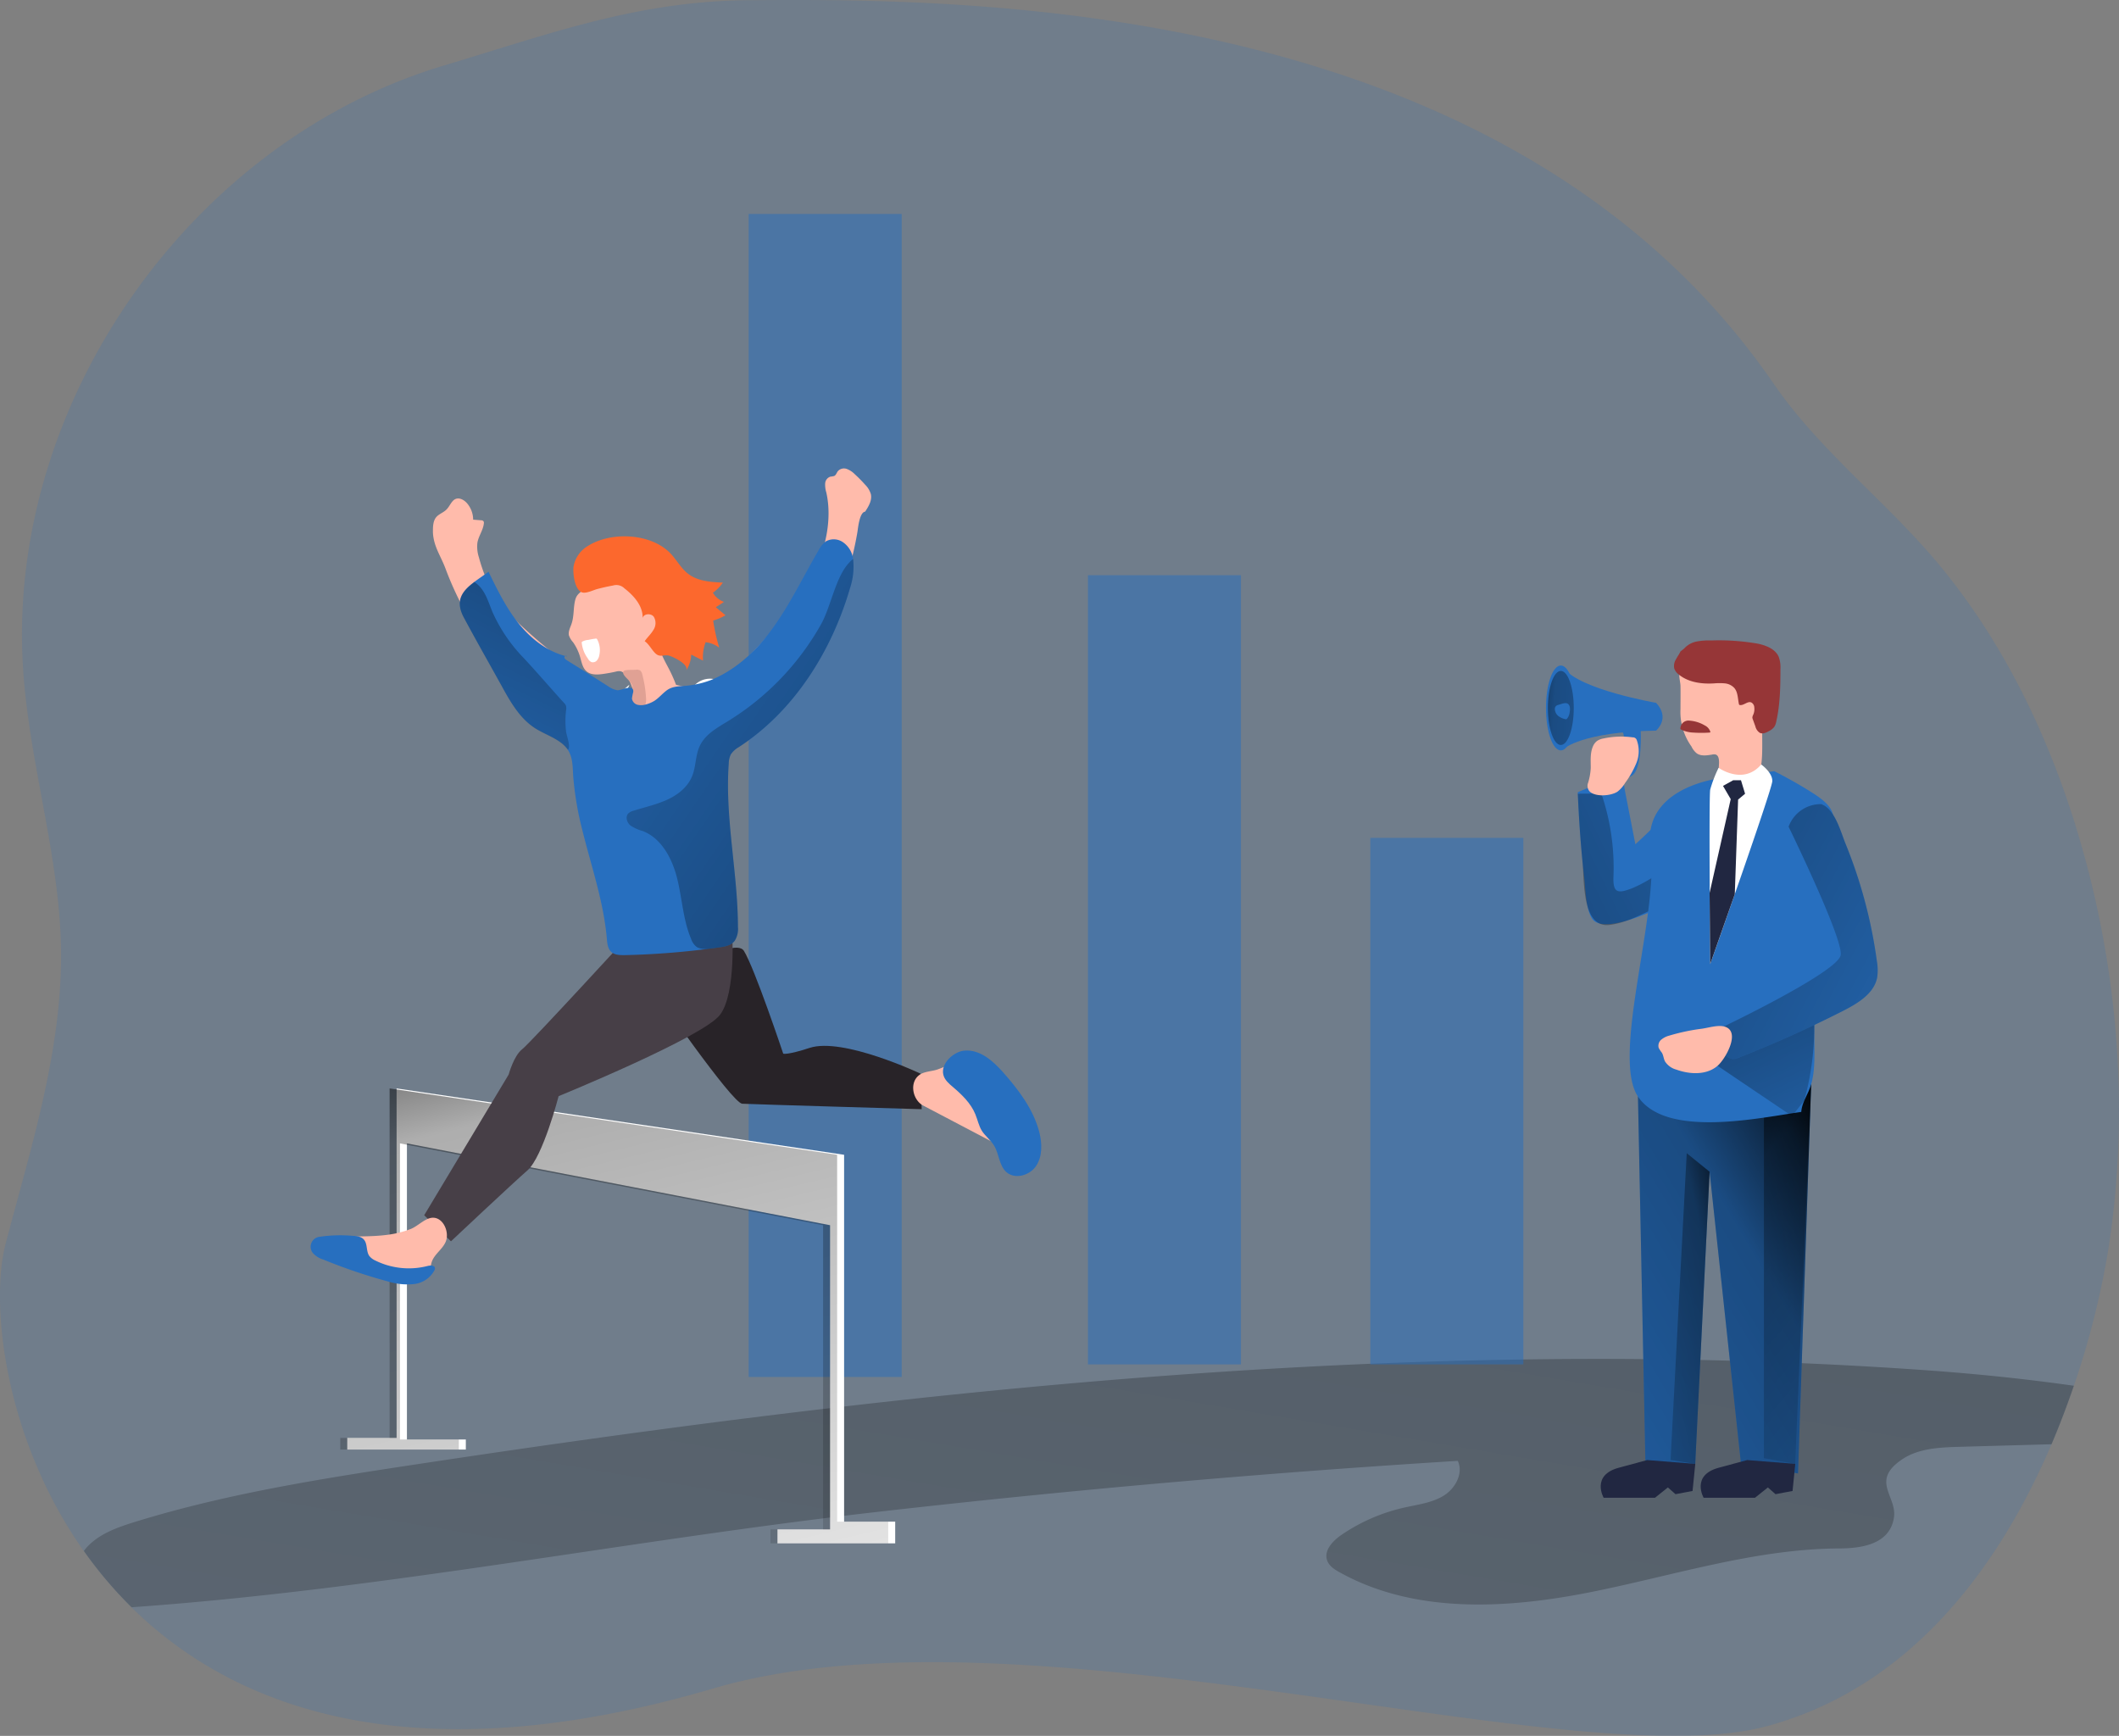 <svg id="Layer_1" data-name="Layer 1" xmlns="http://www.w3.org/2000/svg" xmlns:xlink="http://www.w3.org/1999/xlink" viewBox="0 0 656.91 538.1"><rect x="0" y="0" width="656.91" height="538.1" fill="#808080" stroke="none"/><defs><linearGradient id="linear-gradient" x1="452.63" y1="-131.1" x2="230.38" y2="1184.78" gradientUnits="userSpaceOnUse"><stop offset="0.01"/><stop offset="0.08" stop-opacity="0.69"/><stop offset="0.21" stop-opacity="0.32"/><stop offset="1" stop-opacity="0"/></linearGradient><linearGradient id="linear-gradient-2" x1="152.94" y1="280.92" x2="224.7" y2="578.85" xlink:href="#linear-gradient"/><linearGradient id="linear-gradient-3" x1="425.89" y1="377.16" x2="616.28" y2="490.36" gradientTransform="matrix(-1, 0, 0, 1, 1011.07, -10.13)" xlink:href="#linear-gradient"/><linearGradient id="linear-gradient-4" x1="499.99" y1="367.28" x2="398.27" y2="454.47" gradientTransform="matrix(-1, 0, 0, 1, 1011.07, -10.13)" xlink:href="#linear-gradient"/><linearGradient id="linear-gradient-5" x1="1507.27" y1="713.39" x2="1457.85" y2="560.64" gradientTransform="matrix(-0.69, -0.73, -0.73, 0.69, 2023.23, 901.07)" xlink:href="#linear-gradient"/><linearGradient id="linear-gradient-6" x1="473.11" y1="311.04" x2="435.44" y2="391.39" gradientTransform="matrix(-1, 0, 0, 1, 1028.52, 0)" xlink:href="#linear-gradient"/><linearGradient id="linear-gradient-7" x1="463.93" y1="410.61" x2="534.08" y2="426.38" gradientTransform="matrix(-1, 0, 0, 1, 1011.07, -10.13)" xlink:href="#linear-gradient"/><linearGradient id="linear-gradient-8" x1="513.75" y1="270.45" x2="375.31" y2="344.31" gradientTransform="matrix(-1, 0, 0, 1, 1028.52, 0)" xlink:href="#linear-gradient"/><linearGradient id="linear-gradient-9" x1="466.56" y1="218.23" x2="538.64" y2="223.36" xlink:href="#linear-gradient"/><linearGradient id="linear-gradient-10" x1="334.94" y1="170.9" x2="271.69" y2="273.52" gradientTransform="translate(-150.32 35.13) rotate(-5.4)" xlink:href="#linear-gradient"/><linearGradient id="linear-gradient-11" x1="440.13" y1="290.65" x2="289.67" y2="164.91" gradientTransform="translate(-150.32 35.13) rotate(-5.4)" xlink:href="#linear-gradient"/></defs><title>6. Motivation 2</title><path d="M670.81,398.88a262,262,0,0,1-10.44,40.82c-2,5.8-4.27,11.9-6.93,18.13-15.1,35.34-41.87,74.75-88,87.33C505,561.64,335.35,505.08,238.59,533.53c-91.13,26.8-147.4,7.36-180.38-25.15a128.75,128.75,0,0,1-14.79-17.46c-24.53-34.75-29.14-76.48-24.22-95.25,7.58-28.93,16.93-57.93,17.19-88.12.25-31.59-10.82-62.65-12-94.46C21.32,132.58,77.86,53.53,155.05,30.45c33-9.88,60-20,94.54-20.25,70-.6,236,0,317.8,119,14.62,21.26,35.86,37.15,52.16,57.15,21.84,26.8,36.25,59.12,45,92.56C674.74,317.88,677.27,359.2,670.81,398.88Z" transform="translate(-17.45 -10.13)" fill="#276fbf" opacity="0.18" style="isolation:isolate"/><path d="M660.37,439.7c-2,5.8-4.27,11.9-6.93,18.13-9.49.27-19,.52-28.48.8-6.25.17-12.89.46-18,4-9.72,6.67-1.3,11.37-2.38,18-1.26,7.85-9.21,9.47-16.86,9.5-26.38.11-51.9,8.57-77.79,13.67s-54.17,6.56-77.21-6.29c-1.59-.87-3.24-1.95-3.84-3.66-1.09-3.07,1.72-6.05,4.4-7.9a56.5,56.5,0,0,1,19.6-8.51c4.14-.93,8.51-1.44,12.13-3.67s6.18-6.95,4.37-10.79q-90.16,5.61-179.95,15.82c-77,8.76-153.16,24-230.46,29.51l-.72.07a128.75,128.75,0,0,1-14.79-17.46,11.22,11.22,0,0,1,1.07-1.32c3.81-4.07,9.32-6,14.65-7.66,29.73-9.2,60.65-13.86,91.44-18.5,153-23.06,307.84-39.48,462.65-28.64C629,435.89,644.72,437.48,660.37,439.7Z" transform="translate(-17.45 -10.13)" fill="url(#linear-gradient)"/><rect x="232.1" y="66.32" width="47.44" height="360.52" fill="#276fbf" opacity="0.5" style="isolation:isolate"/><rect x="337.27" y="178.31" width="47.44" height="244.64" fill="#276fbf" opacity="0.5" style="isolation:isolate"/><rect x="424.81" y="259.73" width="47.44" height="163.22" fill="#276fbf" opacity="0.5" style="isolation:isolate"/><polygon points="122.95 337.4 261.68 357.97 261.68 471.69 277.52 471.69 277.52 478.42 241.02 478.42 241.02 474.09 257.33 474.09 257.33 379.8 126.15 354.44 126.15 446.22 144.41 446.22 144.41 449.34 107.65 449.34 107.65 445.74 122.95 445.74 122.95 337.4" fill="#fff"/><polygon points="120.78 337.4 259.52 357.97 259.52 471.69 275.36 471.69 275.36 478.42 238.85 478.42 238.85 474.09 255.17 474.09 255.17 379.8 123.99 354.44 123.99 446.22 142.25 446.22 142.25 449.34 105.49 449.34 105.49 445.74 120.78 445.74 120.78 337.4" fill="url(#linear-gradient-2)"/><polygon points="507.78 339.85 510.1 453.79 525.54 453.79 529.99 363.23 539.72 453.79 557.41 456.76 561.47 336.12 507.78 339.85" fill="#276fbf"/><polygon points="507.78 339.85 510.1 453.79 525.54 453.79 529.99 363.23 539.72 453.79 557.41 456.76 561.47 336.12 507.78 339.85" fill="url(#linear-gradient-3)"/><polygon points="546.83 452.02 546.83 346.41 561.47 336.12 556.53 453.79 546.83 452.02" fill="url(#linear-gradient-4)"/><path d="M506.58,255.71s0,.15,0,.48c.38,8.69,1,17.41,2,26.06.43,3.66.41,9.15,2.29,12.44,2.77,4.84,15.7-.7,19.78-2.56,6.06-2.77,11.62-6.5,17.16-10.21a3.17,3.17,0,0,0,1.1-1,2.94,2.94,0,0,0,.29-1.34,35.18,35.18,0,0,0-8.68-25,134.78,134.78,0,0,1-16.09,17.26l-.78-4-2.34-12c-.7-3.57-.26-6-4.18-4.53C513.56,252.65,510.08,254.24,506.58,255.71Z" transform="translate(-17.45 -10.13)" fill="#276fbf"/><path d="M506.59,256.19c.31,7.11.78,14.22,1.47,21.31.55,5.73-.18,20.41,8.38,19.35,6.85-.84,12.73-5.16,19.29-7.26,2.37-.76,4.88-1.25,7-2.52a14.42,14.42,0,0,0,6-8.46,43,43,0,0,0,1.26-10.5c-5.9,2.34-10.71,6.72-15.69,10.66a42.87,42.87,0,0,1-10.76,6.66c-4.55,1.79-6.1,1.56-5.9-3.54a71.27,71.27,0,0,0-3.33-24.48,2.16,2.16,0,0,0-.55-1,1.91,1.91,0,0,0-1.25-.28C510.55,256.14,508.56,256.14,506.59,256.19Z" transform="translate(-17.45 -10.13)" fill="url(#linear-gradient-5)"/><path d="M567.47,249.19a138.22,138.22,0,0,1,12,6.8c8.26,5.29,6.78,7.75,5.25,16.88A360.87,360.87,0,0,0,579.92,332c0,4.65.31,9.77-1,14.29-.86,3-2.84,5.41-3.06,8.53-12.74,1.75-41.9,8.31-50.64-4.79-8.35-12.53,6.68-57.06,3.9-76.83s22.83-22,22.83-22Z" transform="translate(-17.45 -10.13)" fill="#276fbf"/><path d="M549.91,340.52,573,356.1l3.78-4.82a85.29,85.29,0,0,0,3.09-24.68c-.56-12.44.06-8,.06-8l-32.49,20.55Z" transform="translate(-17.45 -10.13)" fill="url(#linear-gradient-6)"/><path d="M538.42,229.92a18.31,18.31,0,0,0,3.4,11.61,6,6,0,0,0,1.64,2.13c1.34.94,3.15.64,4.77.38a2.2,2.2,0,0,1,1.14,0c.91.34,1,1.57,1,2.55l-.25,4.53a2.86,2.86,0,0,0,.31,1.81,2.34,2.34,0,0,0,1.2.78,9.68,9.68,0,0,0,9.74-2.21,6.51,6.51,0,0,0,1.54-2.07,8.58,8.58,0,0,0,.56-2.35c.55-4.32.1-8.72.4-13.07.25-3.61,1-7.27.32-10.83a12,12,0,0,0-7-8.83c-3.61-1.46-7.72-.81-11.47.25a52.88,52.88,0,0,0-5.32,1.81,3.6,3.6,0,0,0-2.07,1.5c-.69,1.39.06,3.41.09,4.9C538.46,225.2,538.42,227.56,538.42,229.92Z" transform="translate(-17.45 -10.13)" fill="#ffbbab"/><path d="M538.4,212.09c-.39.88-1,1.65-1.43,2.5a3.79,3.79,0,0,0-.48,2.77,3.93,3.93,0,0,0,1.38,1.85c3,2.46,7.13,3,11,2.76a18.19,18.19,0,0,1,3.3,0,4.6,4.6,0,0,1,2.92,1.41c1.14,1.32,1.07,3.25,1.43,4.95a.49.49,0,0,0,.13.29.52.52,0,0,0,.21.07c1.23.16,2.38-1.3,3.51-.81a1.83,1.83,0,0,1,.93,1.56,4.34,4.34,0,0,1-.32,2.22,2.28,2.28,0,0,0-.28.87,1.66,1.66,0,0,0,.15.61l.78,2.15a3.35,3.35,0,0,0,1.36,2c.94.47,2-.05,2.95-.58a4.65,4.65,0,0,0,1.59-1.32,4.45,4.45,0,0,0,.57-1.55c1.21-5.34,1.3-10.87,1.3-16.34a9.56,9.56,0,0,0-.53-3.77c-1.05-2.41-3.85-3.5-6.43-4.06a69.93,69.93,0,0,0-14.47-1,20.21,20.21,0,0,0-4.53.32,7,7,0,0,0-3.9,2.19" transform="translate(-17.45 -10.13)" fill="#963637"/><path d="M545.94,235a3.38,3.38,0,0,1,1.7,1.87.3.3,0,0,1,0,.26.32.32,0,0,1-.24.09,36.26,36.26,0,0,1-5,0,9.6,9.6,0,0,1-3.78-.92.54.54,0,0,1-.23-.19.45.45,0,0,1,0-.25,2.49,2.49,0,0,1,2.69-2.35A10.8,10.8,0,0,1,545.94,235Z" transform="translate(-17.45 -10.13)" fill="#963637"/><path d="M563.44,247.11s3.53,2.48,3.44,5.17S547.63,309,547.63,309s-.45-51.68,0-54.1a39.37,39.37,0,0,1,2.6-6.76S557.87,253.64,563.44,247.11Z" transform="translate(-17.45 -10.13)" fill="#fff"/><polygon points="539.72 241.87 540.99 246.05 538.83 247.86 537.8 277.18 530.18 298.84 529.99 276.81 536.54 247.72 534.15 243.62 537.3 241.87 539.72 241.87" fill="#212741"/><path d="M543,328.24a50.19,50.19,0,0,0,7.65,7.77c.57.47,1.16.95,1.76,1.38a4.18,4.18,0,0,0,2.25,1.05,4.58,4.58,0,0,0,1.66-.39c11.15-4.35,22.11-9.26,32.76-14.69,4.47-2.3,9.38-5.3,10.32-10.23a16.26,16.26,0,0,0-.11-5.16,149.31,149.31,0,0,0-9.71-36.32c-1.35-3.3-3-9.65-6.55-11.78l0,0-.41-.22-.5-.24c-4.76-1.72-8.87,3-10.18,7-1.84,5.7-.95,11.9.54,17.7s3.55,11.47,4.07,17.44a4.77,4.77,0,0,1-.24,2.43,5.31,5.31,0,0,1-1.84,1.84Z" transform="translate(-17.45 -10.13)" fill="#276fbf"/><path d="M543,463.92l-.84,8.39-5.28,1-2.37-2.09-4,3.2H514.6s-4-7,4.73-9.32l8.77-2.37Z" transform="translate(-17.45 -10.13)" fill="#212741"/><path d="M574,463.92l-.84,8.39-5.28,1-2.37-2.09-4,3.2H545.59s-4-7,4.73-9.32l8.77-2.37Z" transform="translate(-17.45 -10.13)" fill="#212741"/><polygon points="529.99 363.23 522.9 357.48 517.89 452.58 525.54 453.79 529.99 363.23" fill="url(#linear-gradient-7)"/><path d="M550.64,336c.57.47,1.16.95,1.76,1.38a4.18,4.18,0,0,0,2.25,1.05,4.58,4.58,0,0,0,1.66-.39c11.15-4.35,22.11-9.26,32.76-14.69,4.47-2.3,9.38-5.3,10.32-10.23a16.26,16.26,0,0,0-.11-5.16,149.31,149.31,0,0,0-9.71-36.32c-1.35-3.3-3-9.65-6.55-11.78l0,0-.41-.22-.5-.24a10.62,10.62,0,0,0-10.18,7s16.89,34.56,16.16,39.76-36.17,22.13-36.17,22.13Z" transform="translate(-17.45 -10.13)" fill="url(#linear-gradient-8)"/><path d="M535,331.14a6.55,6.55,0,0,0-2.53,1.26,2.48,2.48,0,0,0-.81,2.56,10.19,10.19,0,0,0,1,1.52c.47.81.52,1.81.94,2.65a6,6,0,0,0,3.54,2.57c4.22,1.52,9.37,1.74,12.77-1.18,2.49-2.13,7.45-10.88,2-12.2-2-.49-4.9.43-6.92.71A62.44,62.44,0,0,0,535,331.14Z" transform="translate(-17.45 -10.13)" fill="#ffbbab"/><path d="M530.85,228s-23.65-4.08-28.54-10.72v24.93s5.59-5.24,28.54-5.59C530.85,236.58,535.39,232.85,530.85,228Z" transform="translate(-17.45 -10.13)" fill="#276fbf"/><ellipse cx="483.87" cy="219.46" rx="4.6" ry="13.16" fill="#276fbf"/><ellipse cx="483.87" cy="219.46" rx="4.01" ry="11.48" fill="url(#linear-gradient-9)"/><path d="M526.07,236.31s.7,12.76-3,14.42-5.24-.44-4.89-1.14,3.95-9.89,2.32-12.46S526.07,236.31,526.07,236.31Z" transform="translate(-17.45 -10.13)" fill="#276fbf"/><path d="M510.6,248.16c0-2.23-.22-4.56.66-6.62a4.08,4.08,0,0,1,1.37-1.78,5.31,5.31,0,0,1,1.91-.71,26.39,26.39,0,0,1,9.08-.35,1.25,1.25,0,0,1,1.27.94,9.8,9.8,0,0,1-.14,7,28.94,28.94,0,0,1-3.53,6.24,9.38,9.38,0,0,1-2.37,2.68c-2,1.3-6.74,1.69-8.58-.07a2.6,2.6,0,0,1-.48-2.74A19.05,19.05,0,0,0,510.6,248.16Z" transform="translate(-17.45 -10.13)" fill="#ffbbab"/><path d="M500.63,228.61a1.84,1.84,0,0,0-.81.38,1.32,1.32,0,0,0-.35.92,2.85,2.85,0,0,0,1.06,2.16,5.35,5.35,0,0,0,2.23,1,.57.57,0,0,0,.26,0,.51.51,0,0,0,.23-.16,3.77,3.77,0,0,0,.83-2.14,4,4,0,0,0,0-1.58C503.55,227.39,501.91,228.26,500.63,228.61Z" transform="translate(-17.45 -10.13)" fill="#276fbf"/><path d="M220,316.79s24.38,35.3,27.54,35.48,55.64,1.7,55.64,1.7l-.31-11s-24.09-11.41-34.45-8c-6.94,2.27-8.16,1.79-8.16,1.79s-8.88-26.56-12.18-31.85S220,316.79,220,316.79Z" transform="translate(-17.45 -10.13)" fill="#282328"/><path d="M244.4,298.45s1.37,19.31-3.69,26.2-50.08,25.27-50.08,25.27-4.89,18.84-9.65,23-23.73,22-23.73,22l-8.3-8.08,26.19-43.61s1.58-5.83,4.19-7.85,34.81-37.15,34.81-37.15Z" transform="translate(-17.45 -10.13)" fill="#473f47"/><path d="M227.11,222.44l7.85,1.7c2.71.59,5.68,1.34,7.26,3.61,1.49,2.12,1.32,4.95,1,7.52-.41,3.44-.95,6.87-1.62,10.27-.89,4.52-2,9-2.48,13.58-1.13,11.31,1.85,22.58,4.8,33.55,1,3.53-3.62,6.08-7,7.47a40.26,40.26,0,0,1-20.39,2.66,3.91,3.91,0,0,1-1.78-.55,4.13,4.13,0,0,1-1.31-2.54c-1.4-5.89-2.49-11.88-4.31-17.67a48.52,48.52,0,0,0-3.4-8.44c-1.37-2.57-1.86-5.55-3-8.27-.92-2.21-2.06-4.32-2.87-6.58a13.18,13.18,0,0,1-.77-7c.54-2.57,1.53-5.07,2.3-7.58a62.8,62.8,0,0,0,1.94-8.35,21.09,21.09,0,0,1,1.42-5.62c1.75-3.73,5.76-5.93,9.77-6.89S223.08,221.56,227.11,222.44Z" transform="translate(-17.45 -10.13)" fill="#ffbbab"/><path d="M177.29,202.38c-2.45-2.39-4.94-4.68-6.6-7.7a51.62,51.62,0,0,1-4.78-11.79,10.76,10.76,0,0,1-.46-4.53c.36-2.09,1.8-3.9,2-6a.93.93,0,0,0-.12-.66,1,1,0,0,0-.77-.29l-2.43-.19a7.86,7.86,0,0,0-1.87-5.06c-.87-1-2.26-1.84-3.51-1.38s-1.82,2.19-2.83,3.24-2.39,1.4-3.26,2.45c-1,1.24-1,3-1,4.66.2,4.42,2.42,7.28,3.9,11.26a100.29,100.29,0,0,0,5.57,12.32,105.31,105.31,0,0,0,15.67,22,107,107,0,0,0,10.65,10c4.13,3.37,19.77,16.79,24.44,11.77,6.33-6.8-.14-15-6-18.4A145.52,145.52,0,0,1,177.29,202.38Z" transform="translate(-17.45 -10.13)" fill="#ffbbab"/><path d="M212.57,222.38q-2.67,6.39-5,12.92c-.49,1.39-1,3-.22,4.28a4.11,4.11,0,0,0,2.44,1.71c4,1.29,8.56-.4,11.74-3.21s5.3-6.6,7.4-10.28a19,19,0,0,1,4.2-5.59,6.65,6.65,0,0,1,6.55-1.34c2.15.91,3.38,3.88,2,5.78-.25-1.77-2.66-2.49-4.26-1.7s-2.51,2.49-3.25,4.12a67,67,0,0,0-2.57,6.56,15.92,15.92,0,0,0-1,5.08c.07,4.22,3.07,7.79,6.17,10.65A13.7,13.7,0,0,1,240,255c1.1,2.15.86,4.71.74,7.12-.52,10,1.42,19.93,3.94,29.6.48,1.81.92,3.91-.19,5.42A5.75,5.75,0,0,1,241,299c-6.25,1.43-12.82.89-19.09,2.21-3.9.83-7.66,2.37-11.64,2.74a2.17,2.17,0,0,1-1.55-.27,2.29,2.29,0,0,1-.63-1.67c-1-11.09-1.3-22.45-5.2-32.88-1.83-4.89-4.46-9.56-5.25-14.72a8.94,8.94,0,0,1,0-3.38,12.45,12.45,0,0,1,1.43-3.1,44.66,44.66,0,0,0,5.52-18.57" transform="translate(-17.45 -10.13)" fill="#fff"/><path d="M237.78,270.05c.17,1.85.19,4-1.22,5.21a7.36,7.36,0,0,0-1.17,1c-.7.89-.35,2.16-.34,3.29,0,2.2-1.31,4.14-2.14,6.18s-.92,4.81.91,6c1.18.78,2.85.67,3.86,1.65,1.57,1.53.76,4.9,2.81,5.68a2.49,2.49,0,0,0,2.92-1.52,7.17,7.17,0,0,0,.31-3.57q-1.51-18.85-3.3-37.69a4.21,4.21,0,0,0-1.72-3.48c-1.06-1-2.52-3-3.86-3.36-1,2.26.88,6.48,1.31,8.81Q237.23,264.1,237.78,270.05Z" transform="translate(-17.45 -10.13)" fill="#020202" opacity="0.1"/><path d="M194.59,203.63c-.4,1.12-1,2.26-.78,3.42a6.07,6.07,0,0,0,1.29,2.16,15.37,15.37,0,0,1,2.34,5.14c.39,1.39.73,2.91,1.82,3.86,1.34,1.19,3.36,1.09,5.13.84,1.36-.19,2.7-.43,4-.73a3.25,3.25,0,0,1,1.48-.1,2.61,2.61,0,0,1,1.26.84c2.23,2.39,2.6,5.93,4,8.91a2.71,2.71,0,0,0,2.34,1.9,12.24,12.24,0,0,0,8.84-1.58,3.4,3.4,0,0,0,1.56-1.64,3.88,3.88,0,0,0-.23-2.5,44.87,44.87,0,0,0-2.62-6.29c-1.39-2.73-3.08-5.42-3.39-8.47-.28-2.7.57-5.41.5-8.12-.16-5.66-4.7-10.75-10.21-12-4.81-1.12-9.41.57-13.23,3.45-1.35,1-2.47,1.65-2.91,3.37C195.14,198.56,195.47,201.19,194.59,203.63Z" transform="translate(-17.45 -10.13)" fill="#ffbbab"/><path d="M195.25,185.77a9.34,9.34,0,0,1,4.47-6.41c7.11-4.47,19.27-4,25.39,2.12,2,2,3.38,4.77,5.68,6.53,3,2.3,7,2.55,10.75,2.72a12.06,12.06,0,0,1-3.08,3.13,6.37,6.37,0,0,0,3.44,2.85l-2.54,1.65,3,2.49a16.32,16.32,0,0,1-3.82,1.64,58.88,58.88,0,0,0,1.88,8.42,8.52,8.52,0,0,0-4.22-1.7,13,13,0,0,0-.8,5.7l-3.67-1.86a9.43,9.43,0,0,1-1.63,5c1.3-1.91-4.47-4.62-5.59-4.75-1.36-.15-2.29.42-3.36-.23-1.38-.86-2.31-3.15-3.84-4.18.83-1.2,1.94-2.19,2.68-3.45a3.83,3.83,0,0,0,.14-4.12c-.87-1.16-3.14-1-3.45.4.11-3.75-2.71-6.93-5.67-9.22a3.53,3.53,0,0,0-3.5-.87q-2.52.45-5,1.12c-1.23.34-3.38,1.45-4.68,1C195.57,192.9,195,187.79,195.25,185.77Z" transform="translate(-17.45 -10.13)" fill="#fc682d"/><path d="M315.44,338.81a4.66,4.66,0,0,1,2.76-.13,5.21,5.21,0,0,1,2,1.62q7.83,8.93,15.05,18.36a9.08,9.08,0,0,1,1.86,3.33c.62,2.66-1.18,5.22-2.87,7.36-1,1.29-3,2.63-4,1.35-.64-.8-.22-2-.47-3-.3-1.22-1.52-1.93-2.63-2.52l-23.48-12.33c-3.34-1.75-4.46-7.36-1-9.63,1.48-1,4-1,5.66-1.65C310.71,340.7,313,339.51,315.44,338.81Z" transform="translate(-17.45 -10.13)" fill="#ffbbab"/><path d="M214.52,217.76a2.07,2.07,0,0,1,1.33.17,2,2,0,0,1,.7,1.23,36.19,36.19,0,0,1,1.17,7.3,5.12,5.12,0,0,1-.16,1.95,1.91,1.91,0,0,1-1.36,1.3c-.75.13-1.47-.35-2.23-.41a2.82,2.82,0,0,0-2.2,1,9.7,9.7,0,0,0-1.33,2.1,37.5,37.5,0,0,1-3.16,4.93,34.82,34.82,0,0,1,2.64-10.18,4.51,4.51,0,0,1,1.65-2.26c.61-.36,1.41-.48,1.79-1.07.61-.94-.32-2.08-1.09-2.89s-2.13-2-1.48-2.77C211.19,217.67,213.9,217.82,214.52,217.76Z" transform="translate(-17.45 -10.13)" fill="#e0a194"/><path d="M264.9,195.15a66.61,66.61,0,0,0,4.82-7.63c3.75-7.34,5.73-16.61,3.89-24.74a8.11,8.11,0,0,1-.35-2.8,2.35,2.35,0,0,1,1.64-2.1,5.71,5.71,0,0,0,1.18-.21c.57-.28.73-1,1.13-1.5a2.54,2.54,0,0,1,2.73-.68,6.84,6.84,0,0,1,2.48,1.62,42.79,42.79,0,0,1,3.21,3.25,6.91,6.91,0,0,1,1.81,3c.39,1.9-.72,3.75-1.79,5.38-1.75.16-2.2,5.12-2.39,6.3-.44,2.62-1,5.23-1.63,7.81A103.18,103.18,0,0,1,276.58,198a105.83,105.83,0,0,1-16.4,26.84c-3.43,4.08-16.28,20.2-21.8,16.14-7.49-5.49-2.67-14.73,2.41-19.19A145,145,0,0,0,264.9,195.15Z" transform="translate(-17.45 -10.13)" fill="#ffbbab"/><path d="M199,208.71a20.56,20.56,0,0,1,3-.6.65.65,0,0,1,.39,0,.59.59,0,0,1,.22.27,7.09,7.09,0,0,1,.65,4.75,3.52,3.52,0,0,1-.76,1.73,1.64,1.64,0,0,1-1.73.5,2.53,2.53,0,0,1-1.1-1.14,9.75,9.75,0,0,1-1.87-4.8.58.58,0,0,1,0-.23.52.52,0,0,1,.25-.21,4.43,4.43,0,0,1,1.85-.49" transform="translate(-17.45 -10.13)" fill="#fff"/><path d="M193.22,213.61l-.49-.12C192.92,213.35,193.17,213.39,193.22,213.61Z" transform="translate(-17.45 -10.13)" fill="#276fbf"/><path d="M281.92,183.42a21.08,21.08,0,0,1-.92,8.91c-5.74,19.7-17.33,38.2-34.52,49.4A7.39,7.39,0,0,0,244,244a6.9,6.9,0,0,0-.63,2.79c-1.23,16.9,2.82,33.77,2.85,50.72a6.87,6.87,0,0,1-1,4.25c-1.08,1.44-3,1.81-4.81,2.05-1.18.17-2.36.34-3.55.47a246,246,0,0,1-25.74,1.93c-1.46,0-3.1,0-4.18-1s-1.25-2.66-1.37-4.16c-1-11.47-4.83-22.4-7.57-33.51A98.52,98.52,0,0,1,195.17,251c-.21-3-.08-5.86-1.59-8.28a8,8,0,0,0-1.74-2c-2.58-2.14-5.9-3.15-8.7-5-4.63-3.05-7.51-8.12-10.18-13-3.91-7.07-7.92-14.09-11.73-21.22-2.82-5.26-.45-8.2,3.29-11,1.34-1,2.86-2,4.38-3.13,2.7,5.55,5.44,11.15,9.31,16,3.75,4.67,8.72,8.62,14.52,10.12a.42.42,0,0,0-.3.4c0,.41.4.69.76.92q6.45,4,12.91,8.13a6.59,6.59,0,0,0,2.78,1.16c1.14.08,4.68-1.87,4.89.13,0,.12,0,.25,0,.38a15.59,15.59,0,0,0-.41,2.08,2.35,2.35,0,0,0,1.64,1.89,5.07,5.07,0,0,0,2.62-.06,9.9,9.9,0,0,0,2.67-1.12c1.34-.86,2.38-2.12,3.64-3.1,2-1.61,4.27-1.36,6.72-1.64a28.44,28.44,0,0,0,7.29-1.76c6.7-2.75,12.42-7.66,16.93-13.25,6.61-8.21,11.05-17.91,16.39-27a7.65,7.65,0,0,1,2.27-2.73,5,5,0,0,1,5.37.38A7.45,7.45,0,0,1,281.92,183.42Z" transform="translate(-17.45 -10.13)" fill="#276fbf"/><path d="M309.9,343.32c.39,1.59,1.73,2.73,3,3.8,2.78,2.38,5.51,5,6.91,8.4.7,1.69,1.05,3.54,2,5.1s2.76,2.92,3.81,4.63c1.58,2.59,1.54,6.16,3.8,8.2,2.66,2.39,7.28,1.07,9.25-1.91s1.85-6.9,1-10.37c-1.83-7.16-6.47-13.25-11.38-18.78-3-3.35-7-7-11.88-6.58C313.13,336.1,309,339.78,309.9,343.32Z" transform="translate(-17.45 -10.13)" fill="#276fbf"/><path d="M193.52,242.54a12.76,12.76,0,0,0-1.68-1.77c-2.58-2.14-5.9-3.15-8.7-5-4.63-3.05-7.51-8.12-10.18-13-3.91-7.07-7.92-14.09-11.73-21.22-2.82-5.26-.45-8.2,3.29-11A9,9,0,0,1,167,193c1.43,2.06,2.15,4.52,3.12,6.84a49.12,49.12,0,0,0,9.77,14.36c4.19,4.51,8.21,9.22,12.38,13.79a3,3,0,0,1,.6.82,3.16,3.16,0,0,1,.06,1.56,28,28,0,0,0,0,6.47C193.06,238.16,194.46,241.6,193.52,242.54Z" transform="translate(-17.45 -10.13)" fill="url(#linear-gradient-10)"/><path d="M281.92,183.42a21.08,21.08,0,0,1-.92,8.91c-5.74,19.7-17.33,38.2-34.52,49.4A7.39,7.39,0,0,0,244,244a6.9,6.9,0,0,0-.63,2.79c-1.23,16.9,2.82,33.77,2.85,50.72a6.87,6.87,0,0,1-1,4.25c-1.08,1.44-3,1.81-4.81,2.05-1.18.17-2.36.34-3.55.47h-.24a5.53,5.53,0,0,1-3-.48,5,5,0,0,1-1.91-2.59c-2.48-5.85-2.78-12.38-4.28-18.55s-4.77-12.57-10.68-14.9a13.61,13.61,0,0,1-3.86-1.73c-1.08-.91-1.64-2.67-.69-3.72a3.64,3.64,0,0,1,1.66-.87c3.46-1.09,7-1.86,10.34-3.37s6.4-3.9,7.78-7.26c1.29-3.08,1-6.65,2.5-9.64,1.71-3.49,5.38-5.49,8.71-7.53a82.93,82.93,0,0,0,28.76-29.93c3.09-5.49,4.51-14.65,8.7-19.11A7.23,7.23,0,0,1,281.92,183.42Z" transform="translate(-17.45 -10.13)" fill="url(#linear-gradient-11)"/><path d="M137.6,392.9c-5.37.72-10.83.38-16.24.7a4.44,4.44,0,0,0-2.63.74c-1.25,1-1,3.12,0,4.36a9.28,9.28,0,0,0,4.17,2.37l8,2.84c4.33,1.54,8.79,3.1,13.38,3,2.52-.06,5.39-.92,6.36-3.24.32-.76.4-1.61.67-2.4.81-2.35,3.23-3.81,4.25-6.08,1.47-3.23-1-8.48-4.84-7.45-2,.53-3.94,2.56-5.94,3.36A30.21,30.21,0,0,1,137.6,392.9Z" transform="translate(-17.45 -10.13)" fill="#ffbbab"/><path d="M126.65,393.21c1.29.06,2.72.18,3.58,1.14,1.23,1.35.66,3.64,1.72,5.13a5,5,0,0,0,1.9,1.42A23.43,23.43,0,0,0,150,402.57c.88-.23,2.19-.24,2.29.66a1.31,1.31,0,0,1-.18.72,8.22,8.22,0,0,1-6.34,4.23,20.32,20.32,0,0,1-7.85-.76,168,168,0,0,1-20.18-6.82,7.09,7.09,0,0,1-3.26-2,3.1,3.1,0,0,1,1.9-5.06A44.65,44.65,0,0,1,126.65,393.21Z" transform="translate(-17.45 -10.13)" fill="#276fbf"/></svg>
